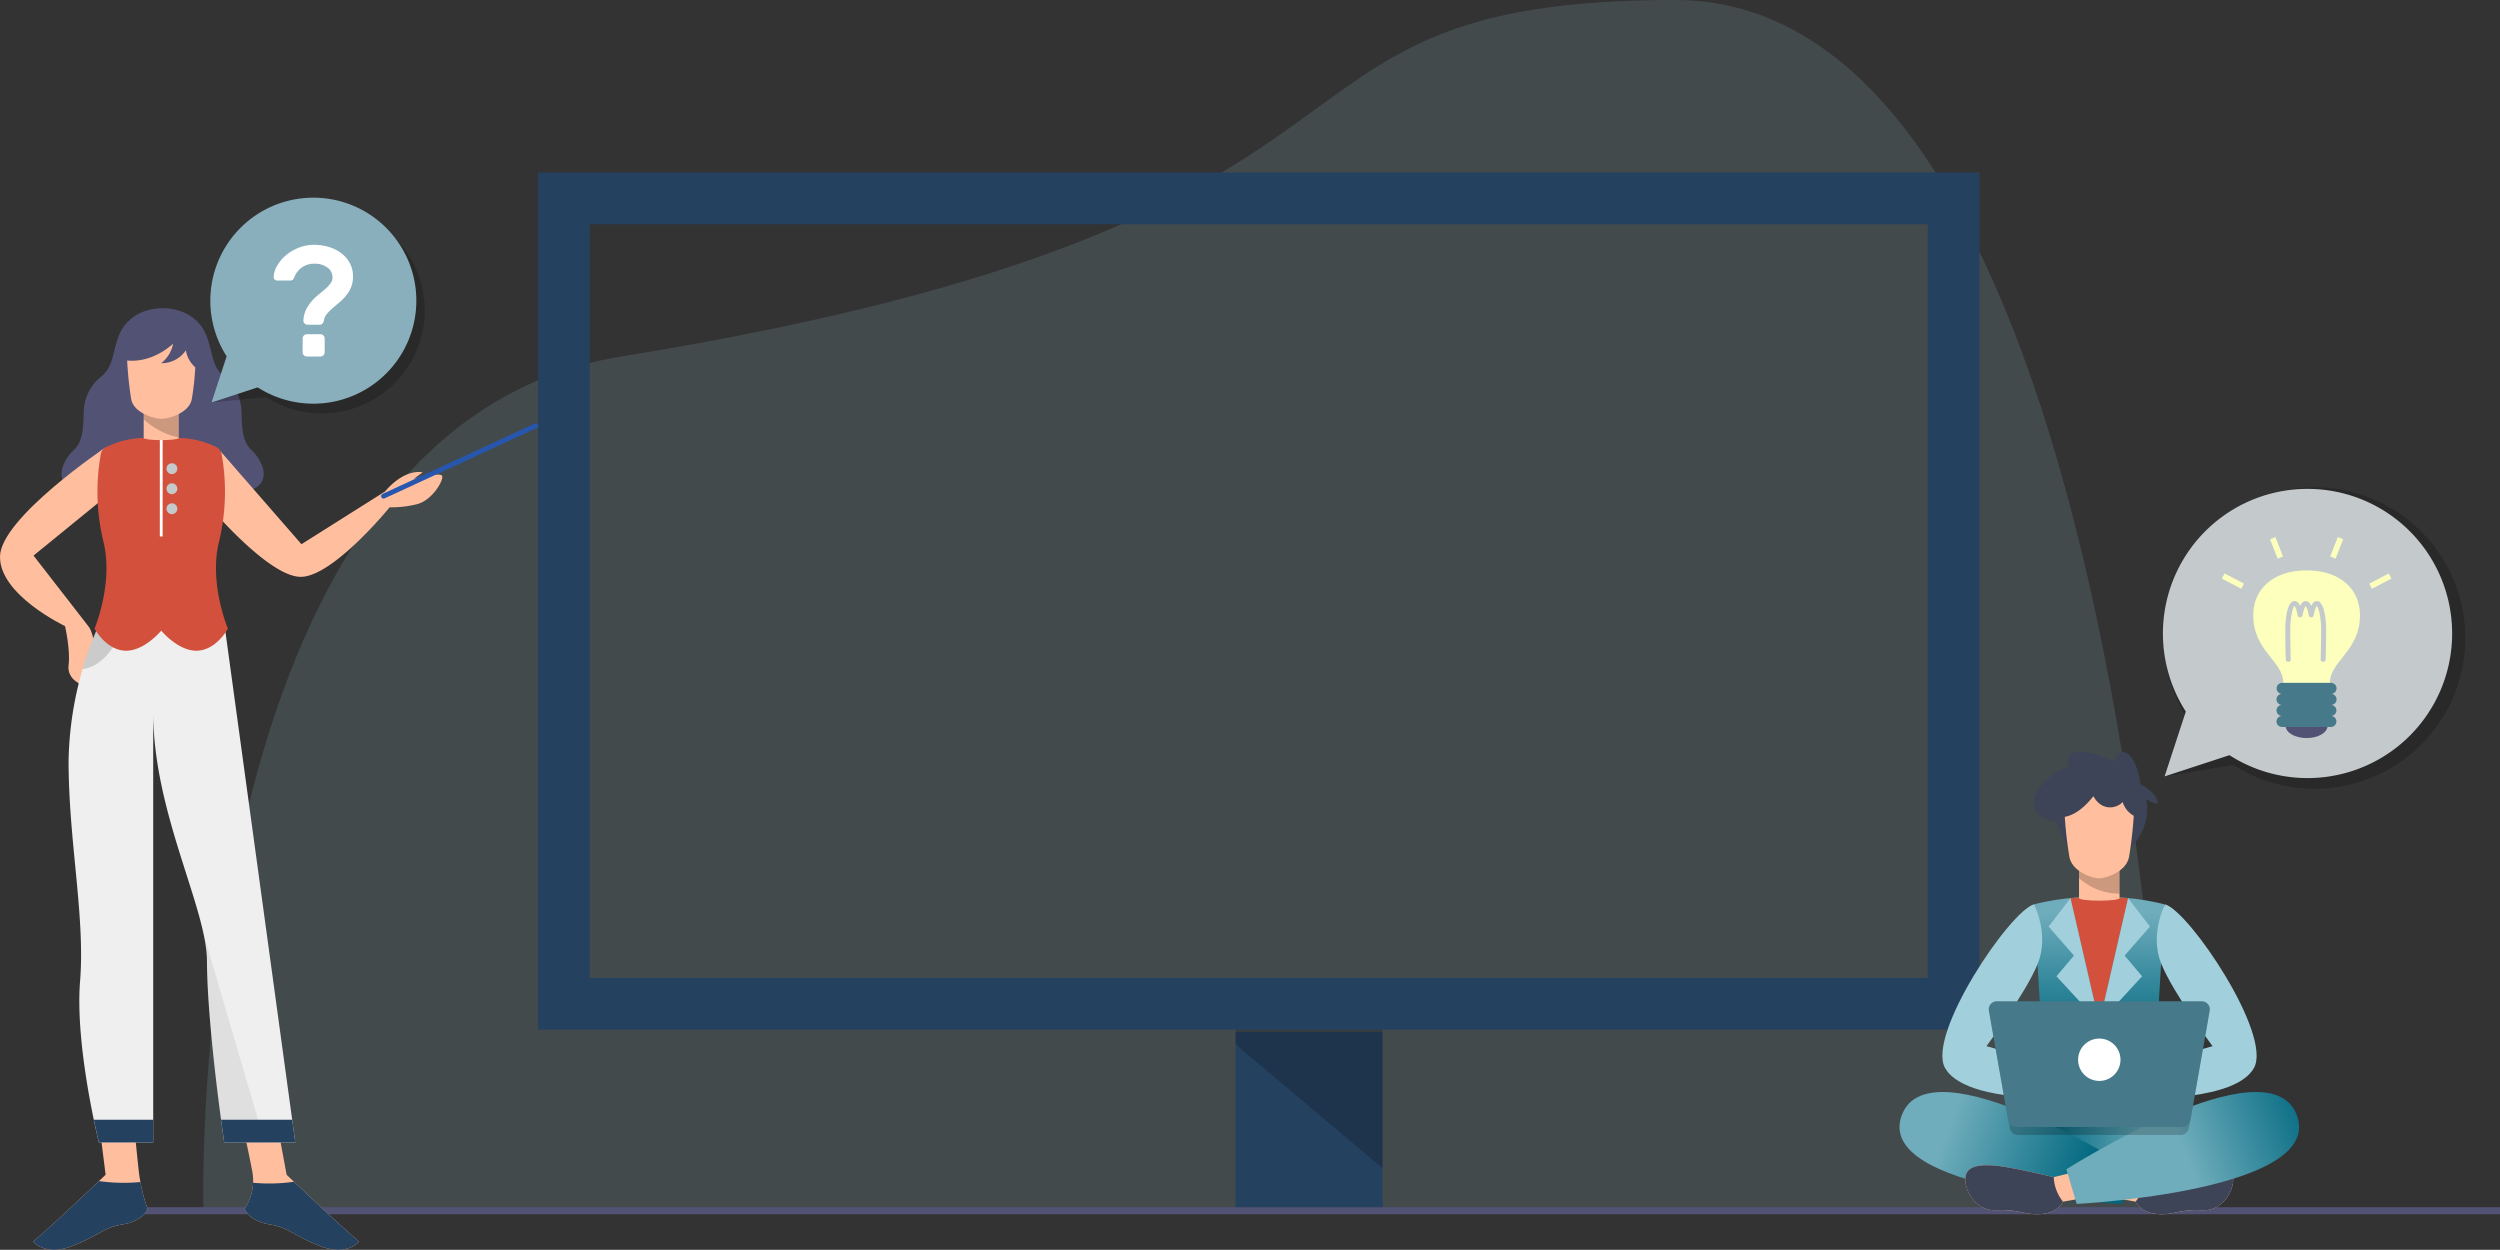 <?xml version="1.0" encoding="utf-8"?><svg xmlns="http://www.w3.org/2000/svg" xmlns:xlink="http://www.w3.org/1999/xlink" width="531.291" height="265.602" viewBox="0 0 531.291 265.602"><rect x="0" y="0" width="531.291" height="265.602" fill="#333333" stroke="none"/><defs><linearGradient id="a" x1="434.864" y1="240.364" x2="457.406" y2="240.364" gradientUnits="userSpaceOnUse"><stop offset="0" stop-color="#00677f"/><stop offset="1" stop-color="#6fadbc"/></linearGradient><linearGradient id="b" x1="446.135" y1="222.167" x2="446.135" y2="193.773" xlink:href="#a"/><linearGradient id="c" x1="443.803" y1="250.829" x2="413.937" y2="239.846" xlink:href="#a"/><linearGradient id="d" x1="491.686" y1="234.664" x2="464.275" y2="245.111" xlink:href="#a"/></defs><title>video1</title><path d="M43.235,257.074s-4.573-166.169,88.749-181.3C310.031,46.9,258.572,0,356.009,0S460.86,257.074,460.86,257.074Z" fill="#89afbc" opacity="0.19"/><rect x="20.62" y="256.549" width="510.671" height="1.499" fill="#525275"/><rect x="262.579" y="219.337" width="31.237" height="37.212" fill="#254160"/><polygon points="262.579 221.947 293.816 248.283 293.816 218.043 262.579 218.043 262.579 221.947" opacity="0.2"/><path d="M409.67,47.66V207.82H125.339V47.66H409.67m11-11H114.339V218.82H420.67V36.66Z" fill="#254160"/><rect x="434.864" y="236.14" width="22.542" height="8.449" fill="url(#a)"/><path d="M446.135,190.608a54,54,0,0,0-13.886,1.579l1.794,30.147h24.184l1.794-30.147A54,54,0,0,0,446.135,190.608Z" fill="url(#b)"/><path d="M440,190.89l6.131,26.479,6.131-26.479c-1.791-.167-3.843-.282-6.131-.282S441.8,190.723,440,190.89Z" fill="#d3513c"/><polygon points="446.135 217.369 440.004 190.89 435.359 196.9 440.747 203.073 437.034 207.476 446.135 217.369" fill="#a1cfdb"/><polygon points="446.135 217.369 452.266 190.89 456.911 196.9 451.523 203.073 455.236 207.476 446.135 217.369" fill="#a1cfdb"/><path d="M432.249,192.187s3.383,6.42.758,12.744-10.855,17.4-10.855,17.4l14.738,4.139v6.891s-19.619.67-23.543-6.412S427.105,193.622,432.249,192.187Z" fill="#a1cfdb"/><path d="M460.107,192.187s-3.383,6.42-.759,12.744,10.856,17.4,10.856,17.4l-14.739,4.139v6.891s19.62.67,23.544-6.412S465.251,193.622,460.107,192.187Z" fill="#a1cfdb"/><path d="M453.134,248.486l-2.2,7.369s-53.26-2.728-46.7-19.046C410.415,221.411,453.134,248.486,453.134,248.486Z" fill="url(#c)"/><path d="M441.473,248.915l-5.024,1.248s-3.742-.915-8.654-1.869c-4.929-.957-9.1-1.12-9.955,1.244s1.485,7.944,6.555,7.653c4.734-.271,6.349,1.229,9.765.769s4.259-2.584,4.259-2.584l4.894-.878Z" fill="#ffbe9d"/><path d="M434.16,257.96c-3.416.46-5.031-1.04-9.765-.769-5.07.291-7.409-5.288-6.555-7.653s5.026-2.2,9.955-1.244c4.912.954,8.654,1.869,8.654,1.869a9.034,9.034,0,0,0,1.97,5.213S437.576,257.5,434.16,257.96Z" fill="#3d4457"/><path d="M450.8,248.915l5.024,1.248s3.742-.915,8.654-1.869c4.928-.957,9.1-1.12,9.954,1.244s-1.485,7.944-6.554,7.653c-4.734-.271-6.349,1.229-9.765.769s-4.259-2.584-4.259-2.584l-4.894-.878Z" fill="#ffbe9d"/><path d="M458.11,257.96c3.416.46,5.031-1.04,9.765-.769,5.07.291,7.408-5.288,6.555-7.653s-5.027-2.2-9.955-1.244c-4.912.954-8.654,1.869-8.654,1.869a9.034,9.034,0,0,1-1.97,5.213S454.694,257.5,458.11,257.96Z" fill="#3d4457"/><path d="M439.135,248.486l2.2,7.369s53.26-2.728,46.7-19.046C481.855,221.411,439.135,248.486,439.135,248.486Z" fill="url(#d)"/><path d="M463.454,241.186H428.816a1.724,1.724,0,0,1-1.7-1.426L423.023,216.5a1.726,1.726,0,0,1,1.7-2.024h42.826a1.724,1.724,0,0,1,1.7,2.024l-4.094,23.256A1.724,1.724,0,0,1,463.454,241.186Z" opacity="0.2"/><path d="M463.808,239.489H428.462a1.726,1.726,0,0,1-1.7-1.425l-4.094-23.257a1.725,1.725,0,0,1,1.7-2.023H467.9a1.724,1.724,0,0,1,1.7,2.023l-4.094,23.257A1.724,1.724,0,0,1,463.808,239.489Z" fill="#467a8a"/><circle cx="446.135" cy="225.213" r="4.504" fill="#fff"/><path d="M439.483,180.288l-2.5-5.687s-4.737-.382-4.737-3.876c0-4.977,7.465-7.991,7.465-7.991a1.855,1.855,0,0,1,.191-2.25c1.723-2.392,9.619,1.388,9.619,1.388a1.989,1.989,0,0,1,1.2-1.914c2.345-.909,4.02,4.4,4.115,6.652,0,0,3.535,1.742,3.685,3.988.047.718-2.488-.83-2.488-.83s1.705,5.009-3.263,10.52Z" fill="#3d4457"/><path d="M441.828,183.645v7.214c0,.306,1.928.554,4.307.554s4.307-.248,4.307-.554v-7.214Z" fill="#ffbe9d"/><path d="M441.828,186.621a12.936,12.936,0,0,0,8.614,3.3v-6.28h-8.614Z" opacity="0.2"/><path d="M451.1,170.438c-1.2,1.34-4.4,2.105-6.221-1.244-2.508,3.228-4.714,4.159-6.077,4.393a82.92,82.92,0,0,0,1,8.623c.718,3.23,5.1,4.45,6.317,4.45s5.6-1.22,6.317-4.45a84.941,84.941,0,0,0,1.022-8.849A4.956,4.956,0,0,1,451.1,170.438Z" fill="#ffbe9d"/><path d="M514.543,158.241a32.03,32.03,0,1,0-49.607-5.353L460.011,165,474.6,162.55A32.036,32.036,0,0,0,514.543,158.241Z" opacity="0.2"/><path d="M512.12,156.356a30.732,30.732,0,1,0-47.6-5.136L460.011,165l13.784-4.513A30.738,30.738,0,0,0,512.12,156.356Z" fill="#c4cacc"/><path d="M494.643,154.268c0,1.428-1.992,2.585-4.45,2.585s-4.45-1.157-4.45-2.585,1.992-2.584,4.45-2.584S494.643,152.841,494.643,154.268Z" fill="#525275"/><path d="M490.193,121.214c-7.465,0-11.341,4.307-11.341,9.475,0,7.752,6.388,9.762,6.388,14.428h9.906c0-4.666,6.388-6.676,6.388-14.428C501.534,125.521,497.658,121.214,490.193,121.214Z" fill="#fdffbd"/><path d="M496.557,148.634a1.173,1.173,0,0,0-1.172-1.173,1.172,1.172,0,1,0,0-2.344H485a1.172,1.172,0,1,0,0,2.344,1.173,1.173,0,1,0,0,2.345,1.173,1.173,0,1,0,0,2.345,1.173,1.173,0,1,0,0,2.345h10.384a1.173,1.173,0,0,0,0-2.345,1.173,1.173,0,0,0,0-2.345A1.172,1.172,0,0,0,496.557,148.634Z" fill="#467a8a"/><rect x="483.188" y="114.214" width="1.225" height="4.419" transform="translate(-9.16 184.299) rotate(-21.37)" fill="#fdffbd"/><rect x="473.918" y="121.164" width="1.225" height="4.662" transform="translate(145.534 487.076) rotate(-62.446)" fill="#fdffbd"/><rect x="494.376" y="115.811" width="4.419" height="1.225" transform="translate(207.064 536.339) rotate(-68.609)" fill="#fdffbd"/><rect x="503.524" y="122.882" width="4.663" height="1.225" transform="translate(0.296 248.197) rotate(-27.575)" fill="#fdffbd"/><path d="M493.7,140.656a.512.512,0,0,1-.056,0,.531.531,0,0,1-.473-.584c.063-.6.105-5.174.105-6.176,0-3.05-.618-4.918-.964-5.107a6.768,6.768,0,0,0-.607,1.975.532.532,0,0,1-1.047,0c-.258-1.435-.61-1.919-.713-1.975a6.915,6.915,0,0,0-.606,1.975.532.532,0,0,1-.523.437h0a.53.53,0,0,1-.523-.437c-.258-1.435-.609-1.919-.713-1.975-.241.189-.859,2.057-.859,5.107,0,1,.042,5.574.106,6.176a.531.531,0,1,1-1.057.111c-.076-.718-.112-5.68-.112-6.287,0-.63.055-6.16,1.975-6.16.475,0,.87.341,1.183,1.016.628-1.351,1.737-1.351,2.365,0,.313-.675.709-1.016,1.183-1.016,1.92,0,1.975,5.53,1.975,6.16,0,.607-.035,5.569-.112,6.287A.531.531,0,0,1,493.7,140.656Z" fill="#c4cacc"/><path d="M53.379,95.578c-2.232-2.073-1.914-6.061-2.073-8.214A9.616,9.616,0,0,0,47.8,80.187c-2.711-2.154-2.472-4.626-3.748-8.374s-4.7-6.3-9.49-6.3-8.215,2.552-9.491,6.3-1.036,6.22-3.748,8.374a9.619,9.619,0,0,0-3.509,7.177c-.159,2.153.16,6.141-2.073,8.214s-4.307,6.221-.718,8.215,19.539,3.588,19.539,3.588,15.949-1.595,19.538-3.588S55.612,97.652,53.379,95.578Z" fill="#525275"/><path d="M21.48,106.371l-14.355,11.7,11.8,15.2c1.169,1.808,1.169,5,1.169,5l-2.339,7.436s-3.6-1.17-3.18-4.359-.754-8.294-.754-8.294S-.106,126.468,0,118.28,22.4,95.1,22.4,95.1,25.52,101.267,21.48,106.371Z" fill="#ffbe9d"/><path d="M59.316,241.041l1.594,8.613s9.81,9.411,15.392,14.2c0,0-2.552,3.269-8.493.877s-6.34-3.828-10.647-4.546-5.183-3.27-5.183-3.27a10.872,10.872,0,0,0,1.594-8.214c-.956-4.865-1.594-7.656-1.594-7.656Z" fill="#ffbe9d"/><path d="M21.366,241.041l1.076,8.613s-9.809,9.411-15.391,14.2c0,0,2.552,3.269,8.493.877s6.34-3.828,10.647-4.546,5.183-3.27,5.183-3.27a36,36,0,0,1-1.927-8.426c-.572-5.338-.744-7.444-.744-7.444Z" fill="#ffbe9d"/><path d="M15.544,264.727c5.941-2.393,6.34-3.828,10.647-4.546s5.183-3.27,5.183-3.27a34.2,34.2,0,0,1-1.53-5.715,37.052,37.052,0,0,1-8.808-.2c-2.905,2.763-9.689,9.171-13.985,12.854C7.051,263.85,9.6,267.119,15.544,264.727Z" fill="#254160"/><path d="M76.3,263.85c-4.218-3.616-10.843-9.866-13.832-12.708a37.279,37.279,0,0,1-8.695.213,10.625,10.625,0,0,1-1.8,5.556s.877,2.552,5.183,3.27,4.7,2.153,10.647,4.546S76.3,263.85,76.3,263.85Z" fill="#254160"/><path d="M47.654,132.421l15.1,110.373H47.654s-3.6-24.154-3.673-38.6c-.055-11.324-11.422-31.581-11.422-52.848v91.445H21.015s-5.106-20.415-4-34.239-2.441-29.773-2.441-46.786a74.05,74.05,0,0,1,7.4-31.045Z" fill="#efefef"/><path d="M27,131.056l-5.026-.332a68.506,68.506,0,0,0-4.422,11.463C23,141.5,25.853,134.718,27,131.056Z" opacity="0.15"/><path d="M46.922,95.973l17.144,19.681L81.85,104.431s3.668-4.706,7.975-4.068L87.911,101.8s5.742-1.6,6.061-.638-2.153,5.184-5.343,5.981a22.108,22.108,0,0,1-5.822.665s-12.042,14.78-18.9,14.78-19.618-15.206-19.618-15.206Z" fill="#ffbe9d"/><path d="M46.451,115.516A45.17,45.17,0,0,0,47.1,96.507a1.991,1.991,0,0,0-.972-1.41,18.753,18.753,0,0,0-8.394-2.031c-2.16-.093-3.468-.01-3.468-.01s-1.308-.083-3.468.01A18.753,18.753,0,0,0,22.4,95.1a1.994,1.994,0,0,0-.972,1.41,45.154,45.154,0,0,0,.647,19.009c1.978,8.613-1.979,18.076-1.979,18.076s2.374,4.473,6.43,4.686,7.736-4.26,7.736-4.26,3.681,4.473,7.737,4.26,6.429-4.686,6.429-4.686S44.472,124.129,46.451,115.516Z" fill="#d3513c"/><rect x="33.966" y="93.056" width="0.595" height="20.952" fill="#fff"/><circle cx="36.533" cy="99.602" r="1.153" fill="#c4cacc"/><circle cx="36.533" cy="103.859" r="1.153" fill="#c4cacc"/><circle cx="36.533" cy="108.116" r="1.153" fill="#c4cacc"/><path d="M30.535,86.088v6.978c0,.259,1.669.469,3.728.469s3.728-.21,3.728-.469V86.088Z" fill="#ffbe9d"/><path d="M37.991,92.98V86.088H30.535V89.1A16.034,16.034,0,0,0,37.991,92.98Z" opacity="0.2"/><path d="M39.5,74.445a6.191,6.191,0,0,1-5.24,2.738,6.9,6.9,0,0,0,2.529-4.134c-4.064,3.574-7.929,3.75-9.766,3.574a76.516,76.516,0,0,0,.874,8.309C28.538,87.8,32.764,89,34.319,89s5.782-1.2,6.42-4.067a57.365,57.365,0,0,0,.761-6.865A6.1,6.1,0,0,1,39.5,74.445Z" fill="#ffbe9d"/><path d="M43.236,198.372l-.011.029a29.018,29.018,0,0,1,.756,5.8c.071,14.443,3.673,38.6,3.673,38.6h8.618Z" opacity="0.07"/><path d="M19.932,237.959c.618,2.972,1.083,4.835,1.083,4.835H32.559v-4.835Z" fill="#254160"/><path d="M47.654,242.794h15.1l-.661-4.835H46.977C47.378,240.94,47.654,242.794,47.654,242.794Z" fill="#254160"/><path d="M83.852,81.453a21.89,21.89,0,1,0-33.9-3.658l-5,7.745,11.6-1.142A21.9,21.9,0,0,0,83.852,81.453Z" opacity="0.2"/><path d="M82.067,79.38a21.89,21.89,0,1,0-33.9-3.658L44.95,85.54l9.818-3.215A21.9,21.9,0,0,0,82.067,79.38Z" fill="#89afbc"/><path d="M66.757,52.029a10.891,10.891,0,0,1,3.06.435,8.357,8.357,0,0,1,2.642,1.288,6.6,6.6,0,0,1,1.855,2.107,5.807,5.807,0,0,1,.7,2.892,5.9,5.9,0,0,1-.419,2.324,7.032,7.032,0,0,1-1.07,1.772,11.557,11.557,0,0,1-1.42,1.438q-.771.651-1.455,1.238a9.592,9.592,0,0,0-1.2,1.219,2.732,2.732,0,0,0-.618,1.372,1.31,1.31,0,0,1-.3.635.76.76,0,0,1-.6.268H65.386a.921.921,0,0,1-.652-.268.745.745,0,0,1-.251-.635,5.817,5.817,0,0,1,.552-2.291,8.12,8.12,0,0,1,1.171-1.772,11.723,11.723,0,0,1,1.471-1.421q.786-.636,1.455-1.221a7.557,7.557,0,0,0,1.1-1.171,2.109,2.109,0,0,0,.434-1.286,2.527,2.527,0,0,0-1.07-2.091,4.553,4.553,0,0,0-2.842-.819,4.392,4.392,0,0,0-4.18,2.843,1.878,1.878,0,0,1-.351.551.853.853,0,0,1-.618.184H58.9a.736.736,0,0,1-.519-.2.69.69,0,0,1-.218-.535,5.17,5.17,0,0,1,.719-2.391,8.162,8.162,0,0,1,1.839-2.207,9.906,9.906,0,0,1,2.709-1.622A8.72,8.72,0,0,1,66.757,52.029ZM68.1,71.023a.915.915,0,0,1,.9.9v2.943a.914.914,0,0,1-.9.9H65.218a.914.914,0,0,1-.9-.9V71.926a.915.915,0,0,1,.9-.9Z" fill="#fff"/><line x1="81.508" y1="105.441" x2="113.865" y2="90.482" fill="none" stroke="#2756ae" stroke-linecap="round" stroke-linejoin="round" stroke-width="1.036"/></svg>